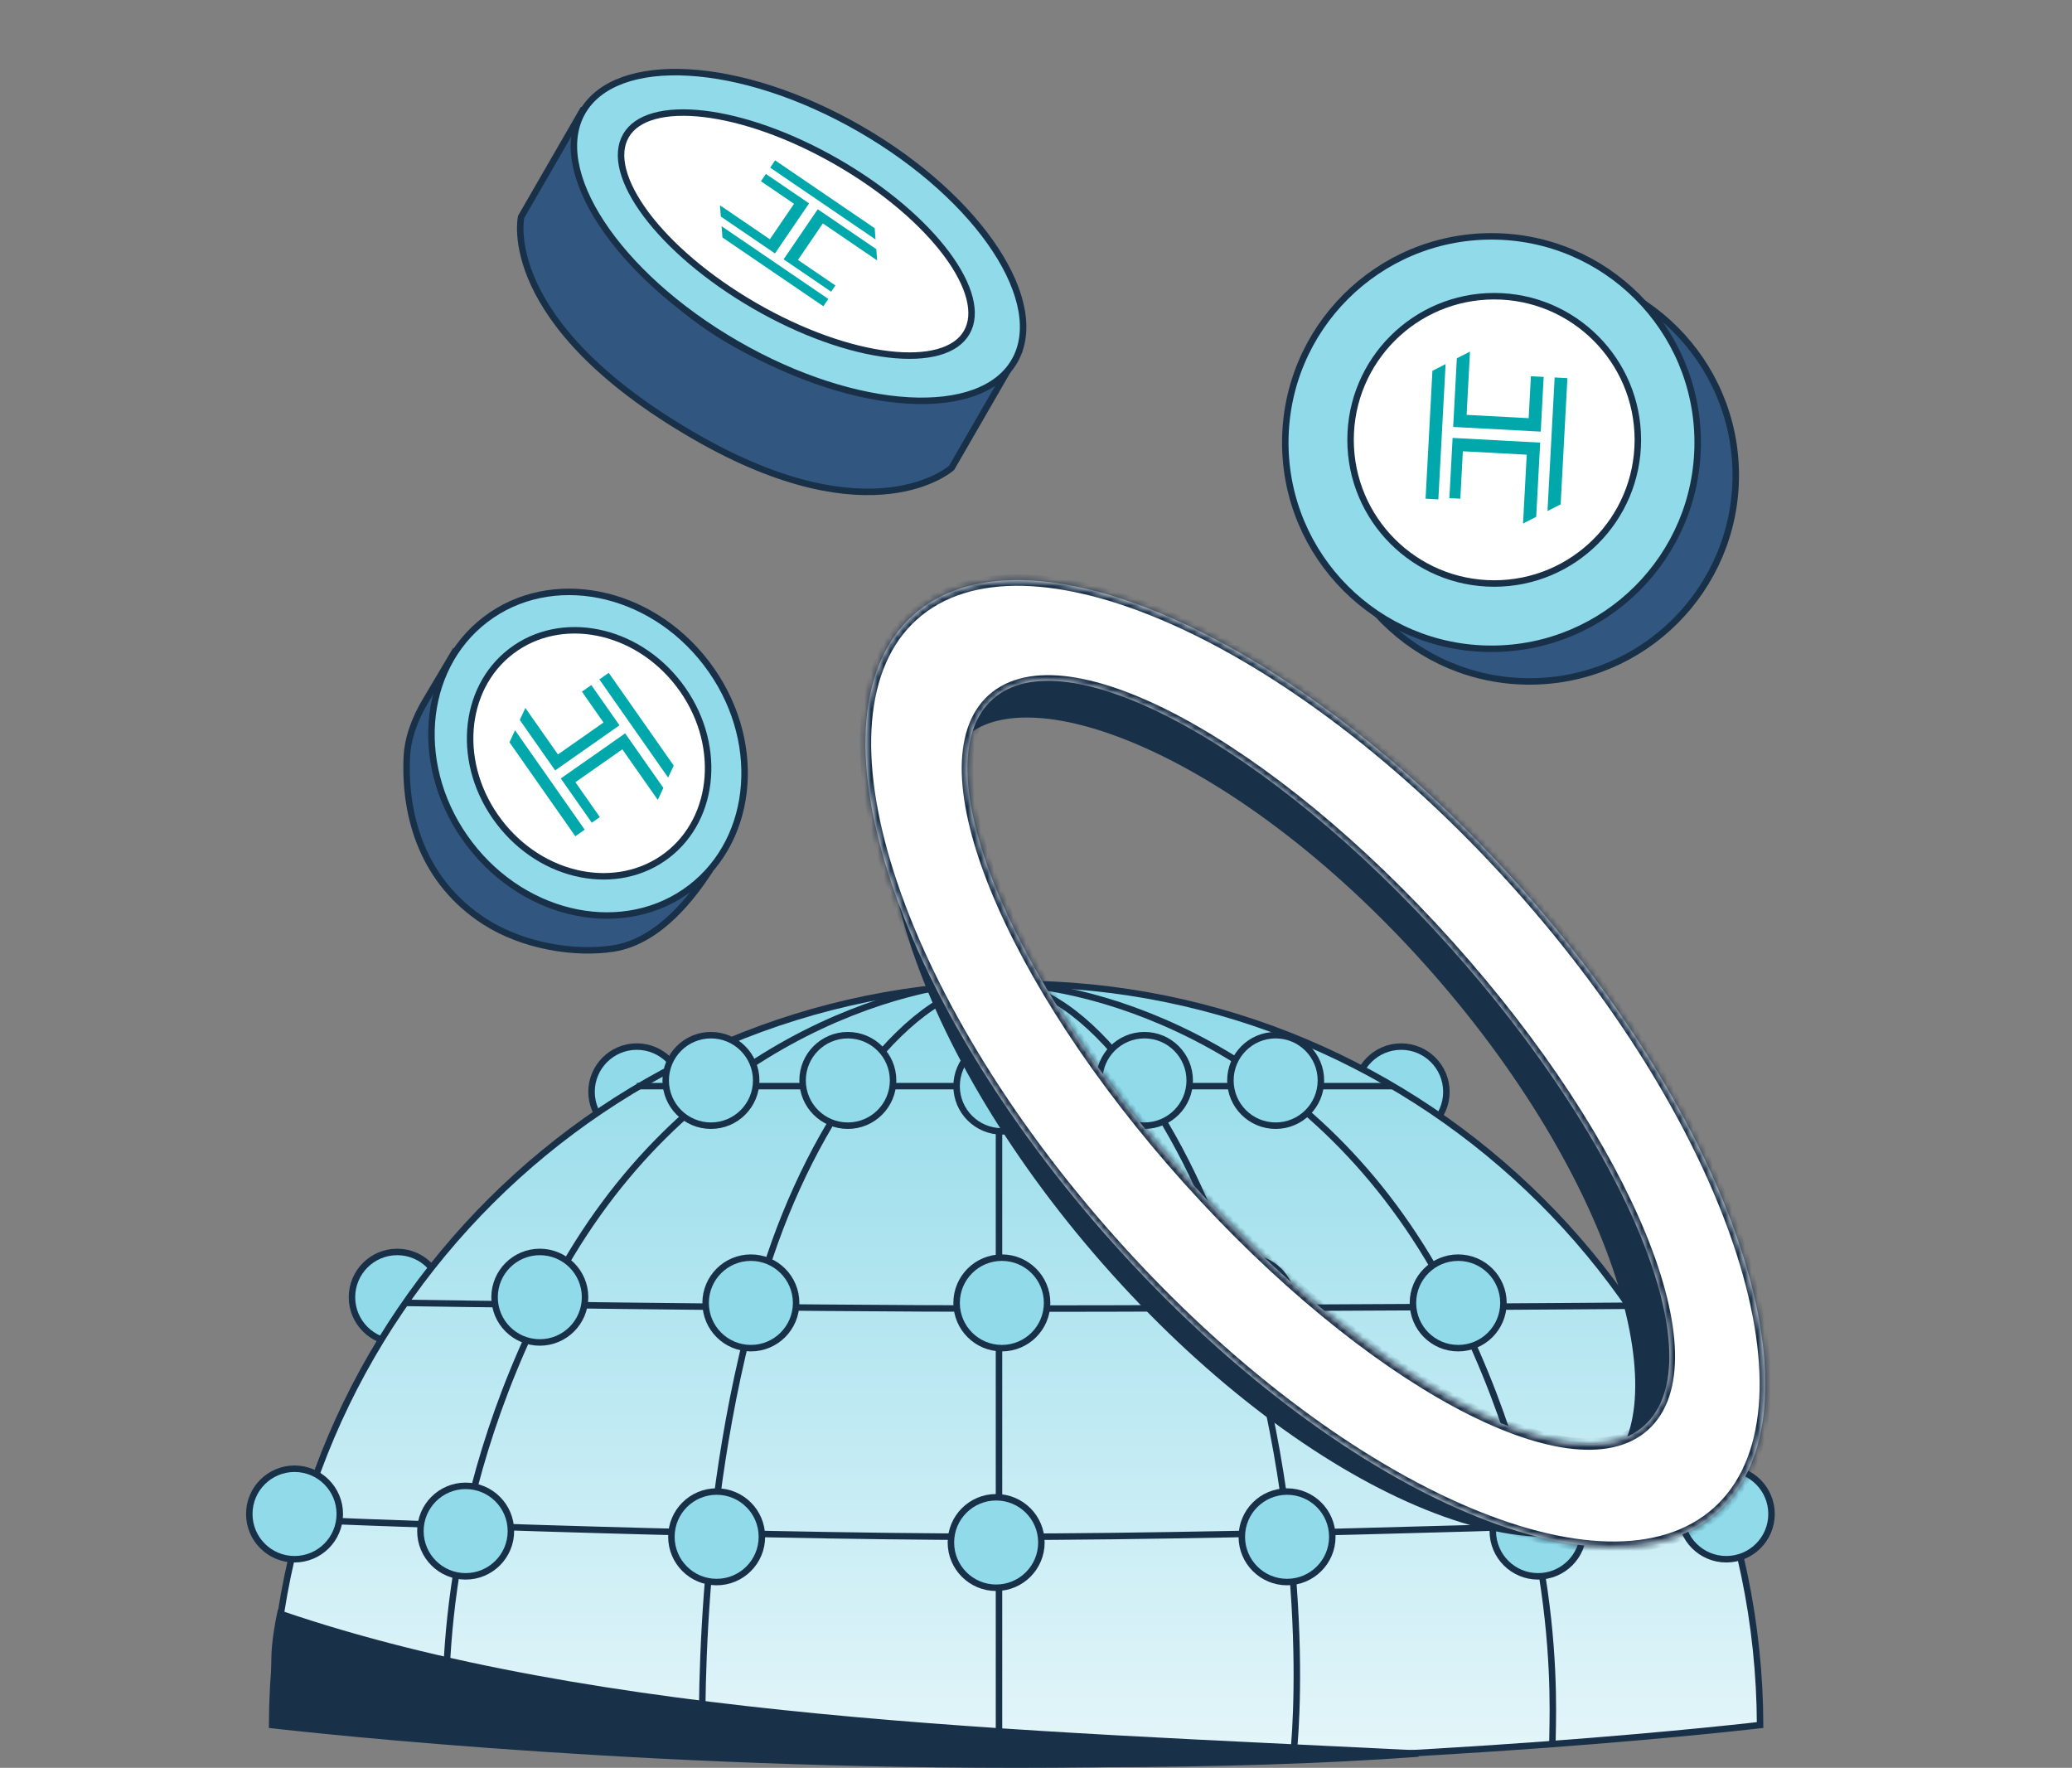<svg width="320" height="273" viewBox="0 0 320 273" fill="none" xmlns="http://www.w3.org/2000/svg">
<rect x="0" y="0" width="320" height="273" fill="#808080" stroke="none"/>
<circle cx="61.346" cy="200.321" r="6.988" fill="#90DAE9" stroke="#193049"/>
<circle cx="98.346" cy="168.607" r="6.988" fill="#90DAE9" stroke="#193049"/>
<circle cx="216.393" cy="168.607" r="6.988" fill="#90DAE9" stroke="#193049"/>
<path d="M156.929 151.929C220.241 151.929 271.591 203.133 271.831 266.389C271.785 266.394 271.736 266.4 271.683 266.406C271.29 266.451 270.706 266.517 269.94 266.602C268.408 266.77 266.147 267.011 263.234 267.3C257.409 267.878 248.975 268.647 238.546 269.418C217.687 270.959 188.848 272.5 156.929 272.5C125.01 272.5 96.171 270.959 75.312 269.418C64.883 268.647 56.45 267.878 50.624 267.3C47.711 267.011 45.45 266.77 43.918 266.602C43.152 266.517 42.568 266.451 42.176 266.406C42.122 266.4 42.073 266.394 42.026 266.389C42.266 203.133 93.617 151.929 156.929 151.929Z" fill="url(#paint0_linear_1973_7019)" stroke="#193049"/>
<path d="M154.286 151.869L154.286 272.56" stroke="#193049"/>
<circle cx="236.226" cy="73.385" r="31.845" fill="#315780" stroke="#193049"/>
<circle cx="230.345" cy="68.345" r="31.845" fill="#90DAE9" stroke="#193049"/>
<circle cx="230.765" cy="67.925" r="22.184" fill="white" stroke="#193049"/>
<g clip-path="url(#clip0_1973_7019)">
<path d="M223.258 56.225L222.139 77.119L220.166 77.013L221.224 57.258L223.258 56.225Z" fill="#01A8AB"/>
<path d="M238.405 58.201L237.953 66.655L224.427 65.93L224.995 55.33L227.028 54.297L226.505 64.064L236.086 64.577L236.433 58.096L238.405 58.201Z" fill="#01A8AB"/>
<path d="M237.866 68.349L237.252 79.812L235.218 80.845L235.787 70.216L225.925 69.688L225.533 77.014L223.842 76.924L224.34 67.625L237.866 68.349Z" fill="#01A8AB"/>
<path d="M242.071 58.395L241.027 77.886L238.994 78.918L240.099 58.289L242.071 58.395Z" fill="#01A8AB"/>
</g>
<path d="M80.487 33.484L90.15 16.746C90.15 16.746 88.564 39.21 113.935 53.306C139.307 67.401 157.5 54 157.5 54L146.971 72.246C146.971 72.246 134.802 83.243 107.328 67.401C76.772 49.782 80.487 33.484 80.487 33.484Z" fill="#315780" stroke="#193049"/>
<path d="M132.894 19.937C142.17 25.293 149.452 32.023 153.736 38.554C158.039 45.111 159.238 51.325 156.67 55.773C154.102 60.221 148.121 62.289 140.291 61.842C132.493 61.397 123.023 58.455 113.747 53.1C104.472 47.745 97.189 41.014 92.905 34.483C88.603 27.926 87.403 21.712 89.971 17.264C92.539 12.817 98.52 10.748 106.35 11.196C114.148 11.641 123.618 14.582 132.894 19.937Z" fill="#90DAE9" stroke="#193049"/>
<path d="M129.383 25.063C136.724 29.302 142.611 34.411 146.198 39.224C147.992 41.631 149.196 43.944 149.733 46.021C150.268 48.095 150.132 49.899 149.297 51.343C148.463 52.788 146.969 53.809 144.906 54.382C142.839 54.956 140.233 55.069 137.252 54.719C131.29 54.019 123.923 51.475 116.581 47.236C109.24 42.997 103.354 37.89 99.766 33.077C97.972 30.67 96.768 28.357 96.231 26.28C95.696 24.206 95.833 22.402 96.667 20.957C97.501 19.512 98.995 18.492 101.059 17.919C103.126 17.345 105.731 17.231 108.713 17.581C114.674 18.282 122.041 20.825 129.383 25.063Z" fill="white" stroke="#193049"/>
<g clip-path="url(#clip1_1973_7019)">
<path d="M111.443 34.932L127.927 46.165L127.159 47.292L111.573 36.672L111.443 34.932Z" fill="#01A8AB"/>
<path d="M118.286 26.86L124.955 31.404L119.685 39.138L111.322 33.439L111.192 31.699L118.897 36.95L122.631 31.472L117.518 27.988L118.286 26.86Z" fill="#01A8AB"/>
<path d="M126.293 32.313L135.336 38.476L135.466 40.215L127.08 34.501L123.237 40.141L129.017 44.079L128.358 45.046L121.022 40.047L126.293 32.313Z" fill="#01A8AB"/>
<path d="M119.712 24.762L135.089 35.24L135.218 36.98L118.943 25.89L119.712 24.762Z" fill="#01A8AB"/>
</g>
<path d="M65.732 108.199L69.934 101.122L74.818 113.332L96.796 124.147L109.459 134.656C107.133 138.145 101.963 145.358 94.706 146.474C88.779 147.386 80.754 146.125 74.818 142.288C65.539 136.289 62.429 126.493 62.824 117.011C62.954 113.873 64.129 110.899 65.732 108.199Z" fill="#315780" stroke="#193049"/>
<path d="M74.981 95.666C85.032 87.988 100.314 90.934 109.094 102.427C117.874 113.921 116.697 129.438 106.646 137.117C96.594 144.795 81.314 141.85 72.534 130.356C63.753 118.863 64.93 103.345 74.981 95.666Z" fill="#90DAE9" stroke="#193049"/>
<path d="M78.945 100.571C86.571 94.746 98.187 96.97 104.871 105.72C111.555 114.471 110.646 126.262 103.021 132.087C95.395 137.912 83.78 135.689 77.095 126.939C70.411 118.189 71.32 106.397 78.945 100.571Z" fill="white" stroke="#193049"/>
<g clip-path="url(#clip2_1973_7019)">
<path d="M79.545 112.771L90.305 128.126L88.856 129.142L78.682 114.624L79.545 112.771Z" fill="#01A8AB"/>
<path d="M91.32 105.793L95.673 112.005L85.734 118.971L80.275 111.18L81.138 109.328L86.168 116.505L93.208 111.572L89.871 106.809L91.32 105.793Z" fill="#01A8AB"/>
<path d="M96.548 113.249L102.451 121.672L101.588 123.525L96.114 115.714L88.867 120.793L92.639 126.177L91.397 127.047L86.608 120.214L96.548 113.249Z" fill="#01A8AB"/>
<path d="M94.013 103.903L104.05 118.227L103.187 120.079L92.564 104.919L94.013 103.903Z" fill="#01A8AB"/>
</g>
<path d="M154.299 151.869C168.964 151.869 203.318 161.344 223.371 199.265C241.866 234.238 239.754 264.191 239.749 269.476" stroke="#193049"/>
<path d="M154.358 151.429C139.693 151.429 105.339 160.903 85.286 198.825C66.791 233.798 68.903 263.75 68.909 269.036" stroke="#193049"/>
<path d="M154.32 151.869C167.852 151.869 182.388 172.891 190.115 196.195C203.211 235.694 200.08 269.036 199.657 271.679" stroke="#193049"/>
<path d="M154.286 151.869C140.645 151.869 125.549 172.748 118.204 196.195C107.205 231.305 108.477 268.607 108.476 271.679" stroke="#193049"/>
<path d="M46.369 234.679C46.369 234.679 110.233 237.322 154.286 237.322C198.339 237.322 267.048 234.679 267.048 234.679" stroke="#193049"/>
<path d="M62.667 201.202C62.667 201.202 120.62 202.083 156.929 202.083C193.238 202.083 251.191 201.643 251.191 201.643" stroke="#193049"/>
<path d="M98.346 167.727C98.346 167.727 131.93 167.727 155.161 167.727C178.391 167.727 215.072 167.727 215.072 167.727" stroke="#193049"/>
<path d="M42.405 256.261C42.405 253.795 42.993 250.535 43.286 249.214C92.179 265.952 157.37 267.714 219.036 270.797C158.691 275.202 76.469 269.476 42.405 265.952V256.261Z" fill="#193049" stroke="#193049"/>
<circle cx="71.917" cy="236.44" r="6.988" fill="#90DAE9" stroke="#193049"/>
<circle cx="83.369" cy="200.321" r="6.988" fill="#90DAE9" stroke="#193049"/>
<circle cx="109.798" cy="166.846" r="6.988" fill="#90DAE9" stroke="#193049"/>
<circle cx="130.94" cy="166.846" r="6.988" fill="#90DAE9" stroke="#193049"/>
<circle cx="154.726" cy="167.726" r="6.988" fill="#90DAE9" stroke="#193049"/>
<circle cx="176.75" cy="166.846" r="6.988" fill="#90DAE9" stroke="#193049"/>
<circle cx="197.013" cy="166.846" r="6.988" fill="#90DAE9" stroke="#193049"/>
<circle cx="115.965" cy="201.202" r="6.988" fill="#90DAE9" stroke="#193049"/>
<circle cx="154.726" cy="201.202" r="6.988" fill="#90DAE9" stroke="#193049"/>
<circle cx="192.607" cy="201.202" r="7.048" fill="white" stroke="#193049" stroke-width="0.881"/>
<circle cx="225.203" cy="201.202" r="6.988" fill="#90DAE9" stroke="#193049"/>
<circle cx="45.488" cy="233.798" r="6.988" fill="#90DAE9" stroke="#193049"/>
<circle cx="266.607" cy="233.798" r="6.988" fill="#90DAE9" stroke="#193049"/>
<circle cx="110.679" cy="237.321" r="6.988" fill="#90DAE9" stroke="#193049"/>
<circle cx="153.846" cy="238.202" r="6.988" fill="#90DAE9" stroke="#193049"/>
<circle cx="198.774" cy="237.321" r="6.988" fill="#90DAE9" stroke="#193049"/>
<circle cx="237.536" cy="236.44" r="6.988" fill="#90DAE9" stroke="#193049"/>
<path d="M146.639 110.695C152.63 105.44 163.798 105.284 178.583 111.926C193.017 118.41 209.448 130.816 224.274 147.717C239.1 164.618 249.26 182.526 253.808 197.682C258.467 213.206 256.858 224.258 250.867 229.513C244.876 234.768 233.709 234.924 218.923 228.282C204.49 221.799 188.058 209.392 173.232 192.491C158.407 175.59 148.247 157.683 143.699 142.527C139.039 127.002 140.648 115.95 146.639 110.695Z" stroke="#193049" stroke-width="7.929"/>
<mask id="path-53-inside-1_1973_7019" fill="white">
<path d="M141.023 95.009C158.198 79.601 199.934 98.112 234.245 136.355C268.555 174.598 282.447 218.092 265.272 233.5C248.097 248.909 206.36 230.398 172.049 192.155C137.739 153.911 123.848 110.418 141.023 95.009ZM223.721 146.029C195.931 115.053 164.4 98.021 153.294 107.985C142.188 117.949 155.713 151.136 183.503 182.112C211.293 213.087 242.824 230.121 253.93 220.157C265.036 210.192 251.511 177.004 223.721 146.029Z"/>
</mask>
<path d="M141.023 95.009C158.198 79.601 199.934 98.112 234.245 136.355C268.555 174.598 282.447 218.092 265.272 233.5C248.097 248.909 206.36 230.398 172.049 192.155C137.739 153.911 123.848 110.418 141.023 95.009ZM223.721 146.029C195.931 115.053 164.4 98.021 153.294 107.985C142.188 117.949 155.713 151.136 183.503 182.112C211.293 213.087 242.824 230.121 253.93 220.157C265.036 210.192 251.511 177.004 223.721 146.029Z" fill="white"/>
<path d="M141.023 95.009L140.435 94.353L140.435 94.353L141.023 95.009ZM234.245 136.355L234.9 135.766V135.766L234.245 136.355ZM265.272 233.5L265.86 234.156L265.272 233.5ZM172.049 192.155L171.394 192.743L172.049 192.155ZM223.721 146.029L224.377 145.44V145.44L223.721 146.029ZM153.294 107.985L152.705 107.329L152.705 107.329L153.294 107.985ZM183.503 182.112L182.847 182.7L183.503 182.112ZM253.93 220.157L254.519 220.812H254.519L253.93 220.157ZM141.023 95.009L141.611 95.665C149.779 88.337 164.036 88.91 180.851 96.368C197.583 103.789 216.497 117.892 233.589 136.943L234.245 136.355L234.9 135.766C217.682 116.574 198.573 102.301 181.565 94.757C164.641 87.251 149.442 86.273 140.435 94.353L141.023 95.009ZM234.245 136.355L233.589 136.943C250.681 155.994 262.657 176.322 268.226 193.759C273.823 211.282 272.852 225.517 264.684 232.845L265.272 233.5L265.86 234.156C274.867 226.075 275.537 210.859 269.904 193.222C264.244 175.499 252.119 154.959 234.9 135.766L234.245 136.355ZM265.272 233.5L264.684 232.845C256.516 240.172 242.259 239.599 225.444 232.142C208.712 224.721 189.797 210.617 172.705 191.566L172.049 192.155L171.394 192.743C188.612 211.935 207.721 226.209 224.729 233.752C241.654 241.258 256.854 242.237 265.86 234.156L265.272 233.5ZM172.049 192.155L172.705 191.566C155.613 172.515 143.637 152.187 138.069 134.751C132.472 117.228 133.443 102.993 141.611 95.665L141.023 95.009L140.435 94.353C131.428 102.434 130.757 117.65 136.39 135.287C142.051 153.01 154.175 173.551 171.394 192.743L172.049 192.155ZM223.721 146.029L224.377 145.44C210.433 129.898 195.525 117.823 182.67 110.879C176.246 107.409 170.29 105.196 165.195 104.497C160.105 103.798 155.749 104.599 152.705 107.329L153.294 107.985L153.882 108.64C156.392 106.389 160.141 105.582 164.956 106.242C169.765 106.902 175.512 109.015 181.832 112.429C194.467 119.254 209.22 131.184 223.066 146.617L223.721 146.029ZM153.294 107.985L152.705 107.329C149.662 110.059 148.396 114.304 148.54 119.44C148.685 124.58 150.241 130.74 152.997 137.502C158.511 151.032 168.903 167.157 182.847 182.7L183.503 182.112L184.158 181.523C170.313 166.091 160.048 150.135 154.628 136.837C151.917 130.184 150.438 124.243 150.301 119.39C150.165 114.533 151.372 110.892 153.882 108.64L153.294 107.985ZM183.503 182.112L182.847 182.7C196.791 198.243 211.699 210.317 224.554 217.261C230.978 220.732 236.934 222.945 242.029 223.644C247.119 224.343 251.475 223.543 254.519 220.812L253.93 220.157L253.342 219.501C250.832 221.752 247.082 222.56 242.268 221.899C237.459 221.239 231.712 219.126 225.392 215.711C212.757 208.886 198.004 196.956 184.158 181.523L183.503 182.112ZM253.93 220.157L254.519 220.812C257.562 218.082 258.828 213.837 258.684 208.702C258.54 203.561 256.983 197.401 254.228 190.639C248.713 177.109 238.321 160.983 224.377 145.44L223.721 146.029L223.066 146.617C236.911 162.05 247.177 178.006 252.596 191.304C255.307 197.957 256.786 203.899 256.923 208.751C257.059 213.609 255.852 217.249 253.342 219.501L253.93 220.157Z" fill="#193049" mask="url(#path-53-inside-1_1973_7019)"/>
<defs>
<linearGradient id="paint0_linear_1973_7019" x1="156.929" y1="151.429" x2="156.929" y2="273" gradientUnits="userSpaceOnUse">
<stop stop-color="#90DAE9"/>
<stop offset="1" stop-color="#E5F6FA"/>
</linearGradient>
<clipPath id="clip0_1973_7019">
<rect width="20.882" height="26.069" fill="white" transform="translate(221.394 54) rotate(3.065)"/>
</clipPath>
<clipPath id="clip1_1973_7019">
<rect width="14.428" height="24.851" fill="white" transform="translate(109 34.923) rotate(-55.727)"/>
</clipPath>
<clipPath id="clip2_1973_7019">
<rect width="18.712" height="23.359" fill="white" transform="translate(77 112.232) rotate(-35.021)"/>
</clipPath>
</defs>
</svg>
